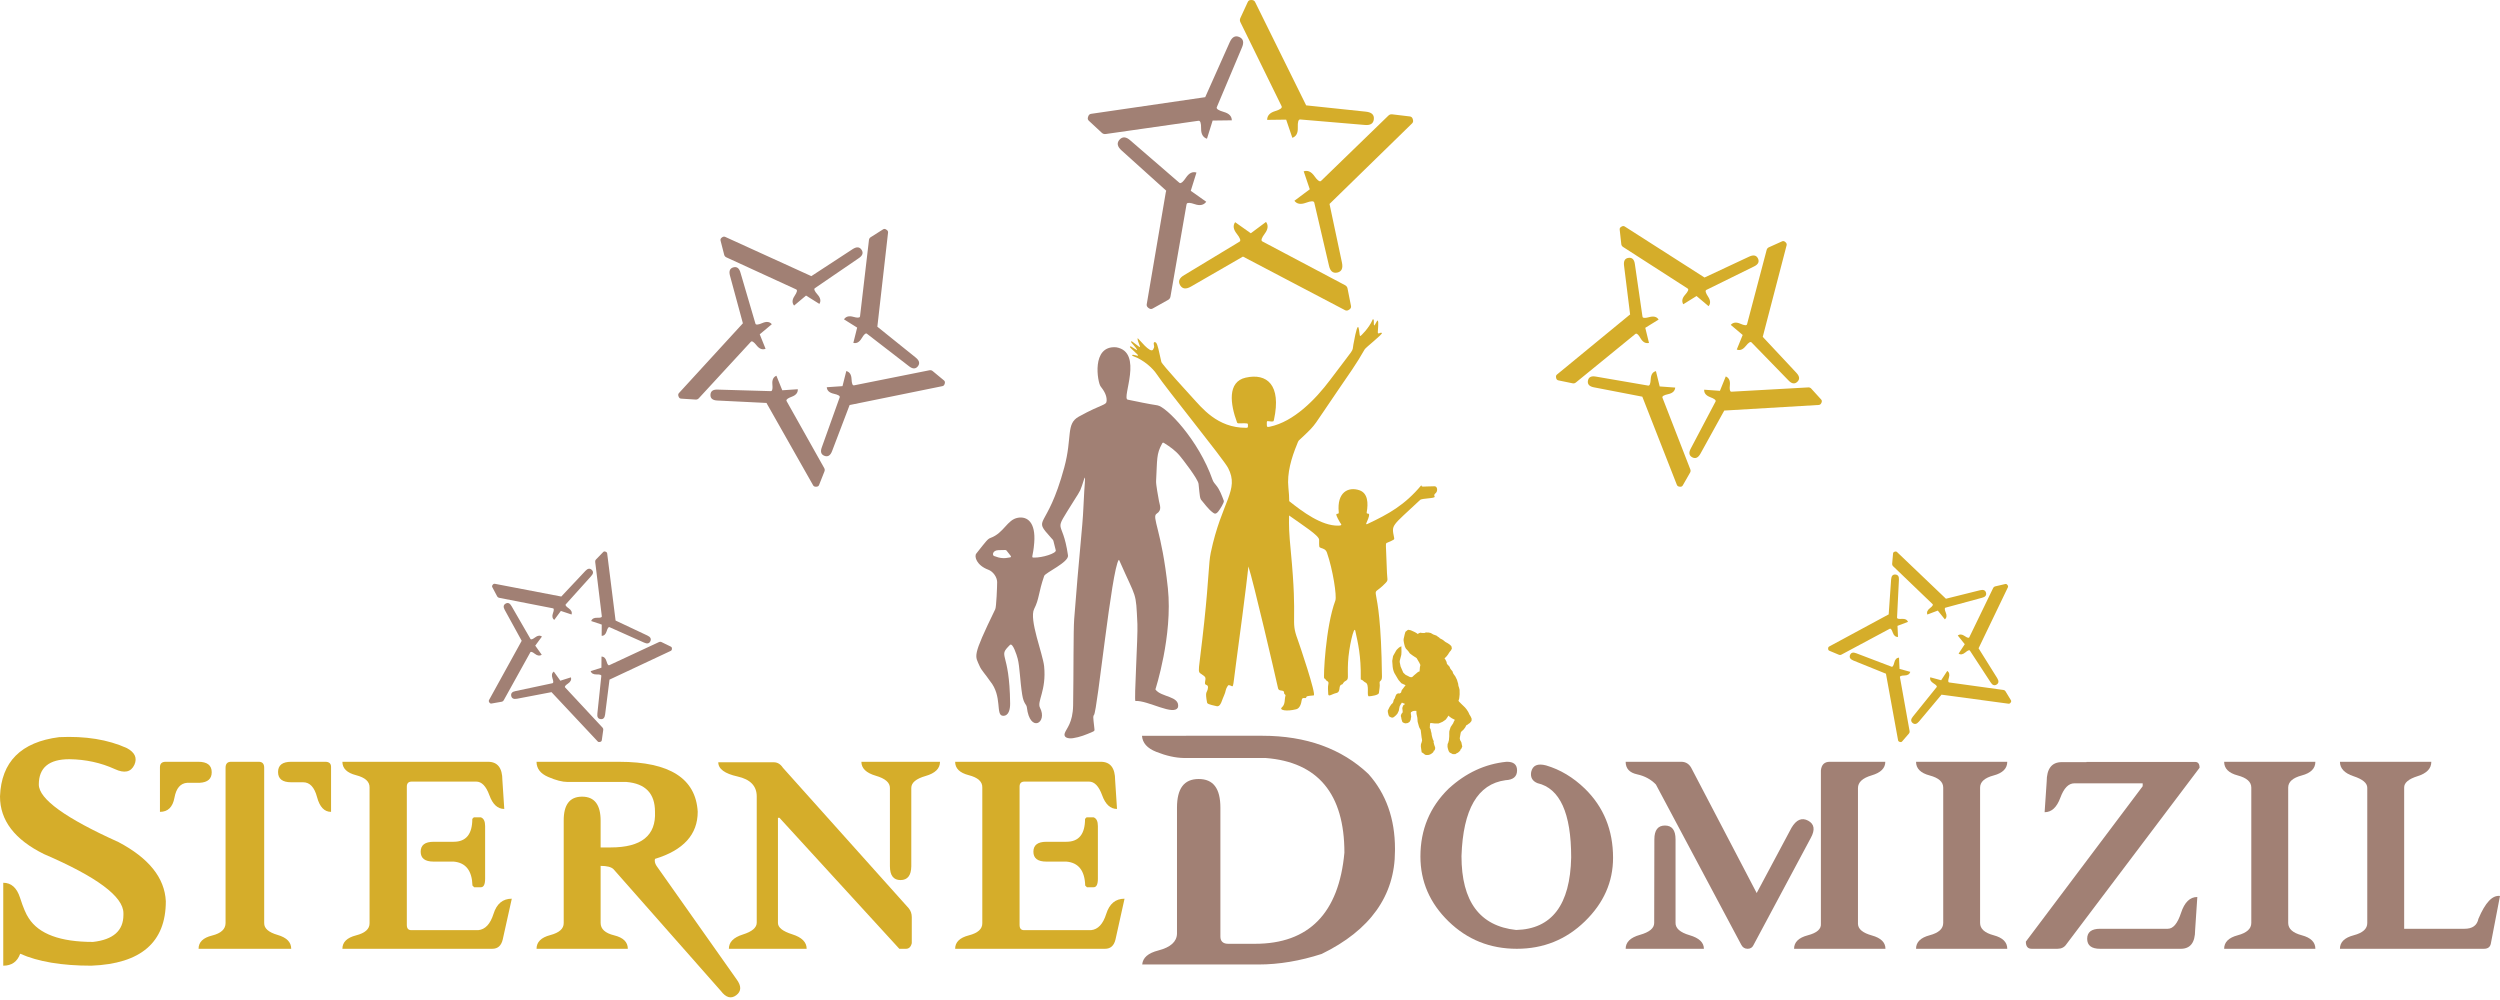 <?xml version="1.0" encoding="utf-8"?>
<!-- Generator: Adobe Illustrator 15.1.0, SVG Export Plug-In  -->
<!DOCTYPE svg PUBLIC "-//W3C//DTD SVG 1.1//EN" "http://www.w3.org/Graphics/SVG/1.1/DTD/svg11.dtd">
<svg version="1.1"
	 xmlns="http://www.w3.org/2000/svg" xmlns:xlink="http://www.w3.org/1999/xlink" xmlns:a="http://ns.adobe.com/AdobeSVGViewerExtensions/3.0/"
	 x="0px" y="0px" width="240px" height="96px" viewBox="0 0 240 96" enable-background="new 0 0 240 96" xml:space="preserve">
<defs>
</defs>
<path fill="#A18074" d="M109.63,70.634c0.05,0.683,0.486,1.191,1.371,1.543c0.956,0.381,1.852,0.58,2.666,0.591h7.836
	c5.02,0.389,7.56,3.446,7.56,9.089c-0.53,5.809-3.415,8.747-8.575,8.747h-2.593c-0.476,0-0.737-0.244-0.737-0.688V77.542
	c0-1.854-0.681-2.757-2.083-2.757c-1.403,0-2.084,0.903-2.084,2.757v12.095c-0.021,0.77-0.625,1.307-1.783,1.605
	c-1.001,0.255-1.498,0.702-1.556,1.349c0.215,0,11.18,0,11.18,0c1.945,0,3.98-0.343,6.047-1.012
	c4.664-2.271,7.038-5.599,7.038-9.885c0-0.071,0.002-0.142,0.002-0.212c0-2.874-0.858-5.286-2.548-7.178
	c-2.563-2.434-5.989-3.671-10.179-3.671C121.192,70.634,109.892,70.634,109.63,70.634z"/>
<path fill="#A18074" d="M168.347,90.705c-0.11,0.252-0.301,0.379-0.574,0.379c-0.274,0-0.476-0.127-0.607-0.379l-8.199-15.392
	c-0.471-0.492-1.072-0.818-1.805-0.977s-1.099-0.562-1.099-1.206h5.329c0.472,0,0.815,0.235,1.032,0.705l6.218,11.896l3.345-6.269
	c0.458-0.774,0.99-1.002,1.589-0.681c0.604,0.323,0.689,0.873,0.265,1.65L168.347,90.705z M160.851,88.572
	c-0.021,0.536,0.429,0.938,1.345,1.206c0.919,0.268,1.378,0.703,1.378,1.306h-7.511c0-0.637,0.455-1.081,1.371-1.339
	c0.912-0.256,1.368-0.637,1.368-1.141l0.016-8.024c0-0.885,0.339-1.329,1.018-1.329c0.677,0,1.016,0.444,1.016,1.329V88.572z
	 M175.659,73.131h5.33c0,0.613-0.437,1.048-1.312,1.305c-0.877,0.258-1.312,0.663-1.312,1.223v13.045
	c0.021,0.493,0.466,0.858,1.336,1.1c0.868,0.241,1.304,0.668,1.304,1.281h-8.774c0-0.637,0.44-1.067,1.321-1.298
	c0.879-0.23,1.298-0.601,1.254-1.115V73.968C174.86,73.409,175.146,73.131,175.659,73.131z"/>
<path fill="#A18074" d="M186.549,75.608c0-0.546-0.436-0.935-1.305-1.165s-1.304-0.668-1.304-1.313h8.757
	c0,0.645-0.437,1.082-1.305,1.313c-0.869,0.23-1.304,0.619-1.304,1.165v12.996c0,0.558,0.435,0.951,1.304,1.182
	c0.868,0.23,1.305,0.661,1.305,1.298h-8.757c0-0.637,0.435-1.067,1.304-1.298s1.305-0.624,1.305-1.182V75.608z"/>
<path fill="#A18074" d="M200.304,73.163v-0.018h10.43c0.283,0,0.425,0.188,0.425,0.56l-12.791,16.95
	c-0.188,0.286-0.471,0.429-0.853,0.429h-2.476c-0.373,0-0.557-0.23-0.557-0.689l11.216-14.917v-0.279h-6.561
	c-0.558,0-1.005,0.463-1.345,1.386c-0.339,0.924-0.841,1.388-1.508,1.388l0.197-2.921c0-1.259,0.486-1.888,1.46-1.888H200.304z
	 M201.614,91.084c-0.83,0-1.245-0.321-1.245-0.961s0.415-0.961,1.245-0.961h6.495c0.513,0,0.937-0.507,1.271-1.525
	c0.332-1.016,0.854-1.526,1.563-1.526l-0.211,3.185c0,1.191-0.46,1.789-1.379,1.789H201.614z"/>
<path fill="#A18074" d="M216.125,75.608c0-0.546-0.436-0.935-1.304-1.165s-1.303-0.668-1.303-1.313h8.758
	c0,0.645-0.437,1.082-1.305,1.313c-0.869,0.23-1.304,0.619-1.304,1.165v12.996c0,0.558,0.435,0.951,1.304,1.182
	c0.868,0.23,1.305,0.661,1.305,1.298h-8.758c0-0.637,0.435-1.067,1.303-1.298s1.304-0.624,1.304-1.182V75.608z"/>
<path fill="#A18074" d="M233.407,73.131c0,0.645-0.438,1.105-1.311,1.378c-0.876,0.275-1.308,0.64-1.296,1.1v13.554h5.788
	c0.766,0,1.212-0.321,1.344-0.968c0.657-1.555,1.345-2.28,2.067-2.183l-0.886,4.611c-0.078,0.308-0.295,0.461-0.657,0.461h-13.822
	c0-0.637,0.439-1.067,1.319-1.298c0.879-0.23,1.313-0.624,1.305-1.182V75.626c0-0.449-0.439-0.819-1.313-1.107
	c-0.875-0.291-1.311-0.753-1.311-1.388H233.407z"/>
<path fill="#A18074" d="M145.638,73.957c0,0.595-0.369,0.908-1.108,0.942c-2.67,0.36-4.079,2.788-4.227,7.286
	c0,4.35,1.749,6.713,5.246,7.093c3.427-0.087,5.189-2.408,5.284-6.966c0-4.256-1.08-6.632-3.235-7.129
	c-0.49-0.199-0.692-0.556-0.606-1.071c0.138-0.637,0.615-0.846,1.43-0.633c1.366,0.404,2.607,1.148,3.725,2.231
	c1.806,1.763,2.707,3.975,2.707,6.641c0,2.313-0.901,4.347-2.707,6.102c-1.804,1.753-3.981,2.631-6.532,2.631
	c-2.571,0-4.754-0.878-6.555-2.631c-1.801-1.755-2.699-3.832-2.699-6.23c0-2.579,0.901-4.749,2.707-6.512
	c1.65-1.514,3.5-2.373,5.554-2.58C145.299,73.115,145.638,73.39,145.638,73.957z"/>
<path fill="#A18074" d="M76.28,28.408c-0.243,0.36-0.257,0.67-0.048,0.928l1.147-0.963l1.281,0.802
	c0.17-0.271,0.112-0.572-0.176-0.897c-0.286-0.324-0.373-0.529-0.259-0.611l4.194-2.867c0.388-0.251,0.486-0.524,0.293-0.818
	c-0.193-0.293-0.481-0.313-0.867-0.06l-3.957,2.586l-8.279-3.773c-0.103-0.041-0.205-0.02-0.309,0.067l-0.034,0.026
	c-0.092,0.078-0.121,0.174-0.088,0.286l0.347,1.354c0.031,0.106,0.1,0.187,0.208,0.237l6.695,3.075
	C76.57,27.84,76.521,28.049,76.28,28.408z M66.795,38.359c0.113,0.003,0.209-0.038,0.29-0.125l4.993-5.417
	c0.101-0.117,0.284-0.004,0.551,0.336c0.268,0.34,0.558,0.452,0.866,0.331l-0.56-1.391l1.159-0.969
	c-0.208-0.249-0.511-0.284-0.911-0.11c-0.395,0.169-0.617,0.19-0.66,0.058l-1.43-4.872c-0.119-0.448-0.348-0.628-0.688-0.536
	c-0.339,0.093-0.448,0.36-0.325,0.807l1.237,4.564l-6.146,6.707c-0.071,0.083-0.083,0.189-0.031,0.314l0.016,0.04
	c0.044,0.111,0.127,0.17,0.245,0.174L66.795,38.359z M84.762,22.027l-1.182,0.749c-0.094,0.06-0.147,0.15-0.161,0.271l-0.854,7.305
	l-0.017,0.063c-0.059,0.104-0.267,0.104-0.63,0.001c-0.416-0.118-0.715-0.037-0.896,0.241l1.264,0.792l-0.366,1.468
	c0.311,0.08,0.578-0.07,0.801-0.446c0.222-0.375,0.387-0.52,0.502-0.434l4.017,3.102c0.359,0.293,0.65,0.303,0.872,0.029
	c0.221-0.275,0.149-0.559-0.21-0.847l-3.677-2.958l1.028-9.041c0.011-0.112-0.044-0.203-0.16-0.273l-0.036-0.023
	C84.957,21.959,84.857,21.959,84.762,22.027z M81.996,36.992c-0.148,0.038-0.229-0.161-0.248-0.596
	c-0.016-0.433-0.184-0.69-0.504-0.775l-0.364,1.449l-1.509,0.104c0.021,0.322,0.245,0.53,0.671,0.626
	c0.425,0.095,0.616,0.208,0.568,0.343l-1.709,4.78c-0.167,0.432-0.085,0.712,0.244,0.836c0.329,0.126,0.576-0.027,0.738-0.463
	l1.68-4.412l8.917-1.816c0.108-0.024,0.178-0.104,0.212-0.235l0.01-0.04c0.03-0.119-0.001-0.211-0.095-0.283l-1.078-0.892
	c-0.087-0.071-0.19-0.093-0.308-0.071L81.996,36.992z M75.497,38.456c-0.014-0.116,0.155-0.238,0.509-0.369
	c0.406-0.148,0.6-0.39,0.583-0.721l-1.491,0.101l-0.562-1.396c-0.298,0.122-0.427,0.398-0.387,0.834
	c0.037,0.383,0.001,0.596-0.105,0.636l-0.098,0.007l-5.021-0.145c-0.464-0.027-0.703,0.137-0.721,0.49
	c-0.017,0.351,0.205,0.538,0.667,0.558l4.715,0.232c0.027,0.037,0.046,0.073,0.06,0.116l4.418,7.798
	c0.058,0.096,0.154,0.137,0.29,0.128l0.043-0.004c0.121-0.008,0.201-0.064,0.24-0.177l0.515-1.299
	c0.039-0.104,0.029-0.21-0.029-0.313l-3.599-6.407L75.497,38.456z"/>
<path fill="#A18074" d="M53.085,58.861c-0.107,0.289-0.064,0.506,0.123,0.65l0.636-0.861l1.024,0.342
	c0.072-0.22-0.019-0.418-0.274-0.595c-0.253-0.177-0.348-0.304-0.281-0.379l2.426-2.697c0.229-0.238,0.25-0.445,0.068-0.617
	c-0.185-0.171-0.389-0.137-0.613,0.105l-2.31,2.459l-6.381-1.224c-0.079-0.013-0.147,0.02-0.204,0.097l-0.017,0.026
	c-0.052,0.068-0.058,0.141-0.016,0.212l0.468,0.883c0.042,0.068,0.103,0.111,0.185,0.128l5.165,1.008
	C53.19,58.417,53.191,58.569,53.085,58.861z M48.176,67.364c0.078-0.016,0.139-0.061,0.18-0.135l2.553-4.602
	c0.05-0.099,0.197-0.05,0.438,0.14c0.246,0.191,0.463,0.22,0.659,0.086l-0.623-0.872l0.642-0.869
	c-0.186-0.138-0.404-0.111-0.65,0.077c-0.246,0.186-0.397,0.234-0.448,0.15l-1.813-3.141c-0.159-0.292-0.349-0.376-0.567-0.255
	c-0.222,0.121-0.251,0.326-0.09,0.613l1.626,2.961l-3.137,5.689c-0.036,0.071-0.025,0.146,0.03,0.226l0.018,0.024
	c0.053,0.07,0.117,0.098,0.198,0.081L48.176,67.364z M57.898,53.006l-0.695,0.716c-0.052,0.06-0.075,0.132-0.065,0.216l0.635,5.214
	v0.046c-0.021,0.082-0.168,0.117-0.437,0.107c-0.31-0.014-0.503,0.094-0.582,0.315l1.012,0.34l-0.007,1.079
	c0.229,0.003,0.39-0.146,0.48-0.443c0.092-0.298,0.182-0.426,0.276-0.387l3.311,1.478c0.298,0.143,0.502,0.1,0.609-0.129
	c0.105-0.227,0.01-0.411-0.289-0.549l-3.05-1.437l-0.808-6.447c-0.012-0.078-0.065-0.133-0.157-0.163l-0.027-0.012
	C58.023,52.926,57.953,52.941,57.898,53.006z M58.497,63.857c-0.097,0.05-0.187-0.073-0.271-0.372
	c-0.083-0.297-0.246-0.45-0.482-0.454L57.737,64.1l-1.033,0.327c0.07,0.218,0.262,0.325,0.571,0.32
	c0.313-0.007,0.464,0.041,0.452,0.144l-0.379,3.605c-0.042,0.329,0.06,0.51,0.31,0.538c0.248,0.034,0.394-0.114,0.433-0.443
	l0.422-3.347l5.885-2.762c0.069-0.036,0.107-0.103,0.107-0.2l0-0.03c0-0.086-0.037-0.147-0.113-0.18l-0.898-0.438
	c-0.074-0.035-0.149-0.035-0.226,0.002L58.497,63.857z M54.233,65.968c-0.03-0.077,0.067-0.192,0.291-0.342
	c0.256-0.172,0.351-0.373,0.283-0.6l-1.016,0.321l-0.626-0.875c-0.187,0.135-0.229,0.348-0.128,0.643
	c0.09,0.263,0.1,0.416,0.033,0.46l-0.065,0.021l-3.51,0.746c-0.327,0.059-0.464,0.213-0.419,0.46
	c0.049,0.247,0.234,0.339,0.559,0.276l3.311-0.633c0.024,0.021,0.045,0.044,0.062,0.069l4.378,4.671
	c0.055,0.056,0.13,0.065,0.224,0.04l0.026-0.011c0.084-0.027,0.128-0.08,0.138-0.163l0.139-0.988
	c0.01-0.079-0.015-0.151-0.072-0.214l-3.577-3.842L54.233,65.968z"/>
<path fill="#A18074" d="M105.787,12.761c0.104,0.091,0.227,0.126,0.372,0.104l8.888-1.27c0.184-0.032,0.267,0.218,0.26,0.745
	c-0.008,0.525,0.179,0.854,0.562,0.979l0.544-1.745l1.842-0.024c-0.007-0.393-0.263-0.661-0.775-0.804
	c-0.505-0.145-0.729-0.296-0.669-0.453l2.404-5.704c0.232-0.517,0.151-0.859-0.24-1.033c-0.391-0.177-0.7-0.004-0.927,0.51
	l-2.348,5.263l-10.967,1.601c-0.136,0.023-0.227,0.114-0.273,0.273l-0.015,0.049c-0.046,0.142-0.012,0.258,0.096,0.352
	L105.787,12.761z"/>
<path fill="#A18074" d="M113.931,19.557c0.076-0.122,0.329-0.107,0.762,0.042c0.5,0.174,0.867,0.095,1.106-0.23l-1.485-1.052
	l0.547-1.752c-0.376-0.118-0.711,0.046-1.008,0.487c-0.26,0.392-0.458,0.564-0.592,0.521l-0.094-0.07l-4.632-4.004
	c-0.417-0.381-0.77-0.412-1.059-0.092c-0.287,0.318-0.219,0.667,0.201,1.04l4.275,3.853c-0.002,0.055-0.014,0.104-0.034,0.152
	l-1.834,10.771c-0.019,0.134,0.04,0.247,0.176,0.345l0.042,0.027c0.12,0.086,0.241,0.092,0.365,0.018l1.484-0.83
	c0.119-0.069,0.192-0.175,0.216-0.318l1.537-8.821L113.931,19.557z"/>
<path fill="#A18074" d="M104.126,45.837c-0.469,1.444-0.322,1.095-0.996,2.178c-2.168,3.493-1.156,1.466-0.602,5.303
	c0.096,0.657-2.177,1.658-2.286,1.971c-0.567,1.623-0.454,2.166-0.964,3.173c-0.508,1.005,0.837,4.308,0.958,5.498
	c0.236,2.33-0.712,3.377-0.396,3.984c0.761,1.459-0.972,2.459-1.262-0.039c-0.037-0.317-0.298-0.301-0.445-1.204
	c-0.215-1.336-0.234-2.708-0.436-3.472c-0.086-0.337-0.482-1.574-0.741-1.315c-1.222,1.219-0.035,0.451,0.017,5.622
	c0.007,0.557-0.137,1.218-0.699,1.18c-0.728-0.051-0.011-1.863-1.238-3.342c-0.403-0.6-0.827-1.038-0.982-1.404
	c-0.451-1.069-0.783-0.796,1.492-5.489c0.106-0.219,0.183-2.219,0.18-2.605c-0.005-0.47-0.388-1.011-0.844-1.18
	c-1.127-0.415-1.375-1.275-1.162-1.547c0.978-1.241,1.104-1.411,1.364-1.506c1.303-0.474,1.59-1.754,2.639-1.938
	c0.891-0.156,1.719,0.428,1.563,2.406c-0.105,1.343-0.333,1.411-0.044,1.418c0.844,0.023,2.188-0.417,2.113-0.697
	c-0.298-1.135-0.161-0.874-0.427-1.174c-1.89-2.116-0.448-0.547,1.241-6.776c0.794-2.928,0.136-4.189,1.398-4.886
	c2.331-1.289,2.659-1.053,2.672-1.546c0.014-0.487-0.236-0.92-0.585-1.365c-0.275-0.352-0.929-3.938,1.5-3.745
	c2.667,0.454,0.495,4.901,1.105,5.027c0.886,0.182,1.958,0.411,2.85,0.546c0.864,0.131,3.952,3.3,5.303,7.165
	c0.073,0.202,0.21,0.355,0.342,0.516c0.358,0.44,0.535,0.967,0.734,1.485c0.058,0.153-0.396,0.859-0.542,1.036
	c-0.226,0.271-0.348,0.207-0.494,0.104c-0.463-0.326-0.932-1.003-1.067-1.144c-0.208-0.214-0.193-0.374-0.323-1.618
	c-0.05-0.479-1.553-2.401-1.806-2.704c-0.424-0.506-0.959-0.883-1.518-1.232c-0.102-0.063-0.137-0.005-0.178,0.066
	c-0.559,1.018-0.458,1.477-0.575,3.601c-0.018,0.339,0.209,1.527,0.28,1.929c0.068,0.382,0.316,0.853-0.223,1.196
	c-0.515,0.328,0.484,1.567,1.075,7.166c0.479,4.552-1.198,9.704-1.198,9.704c0.523,0.767,2.355,0.613,2.174,1.7
	c-0.348,0.907-2.898-0.669-4.092-0.587c-0.141,0.01,0.248-6.197,0.19-7.388c-0.151-3.208-0.061-2.296-1.711-6.049
	c-0.016-0.037-0.022-0.085-0.078-0.11c-0.692,0.922-2.045,14.458-2.378,14.888c-0.089,0.116-0.102,0.104,0.033,1.259
	c0.032,0.264,0.04,0.268-0.197,0.372c-0.596,0.263-1.2,0.502-1.851,0.598c-0.456,0.065-0.937-0.047-0.793-0.479
	c0.148-0.441,0.775-0.971,0.804-2.67c0.052-3.131,0.017-7.168,0.103-8.295c0.458-6.025,0.806-8.83,0.881-10.64
	C104.128,45.965,104.218,46.042,104.126,45.837z M96.954,53.512c0.228-0.045,0.062-0.146-0.308-0.633
	c-0.075-0.103-0.05-0.086-0.796-0.065c-0.568,0.017-0.617,0.488-0.418,0.564C96.048,53.616,96.403,53.623,96.954,53.512z"/>
<path fill="#D5AD2A" d="M6.664,72.883c-1.959,0-2.938,0.808-2.938,2.429c0,1.388,2.548,3.231,7.648,5.528
	c2.92,1.543,4.436,3.437,4.545,5.679c0,3.938-2.385,6.003-7.156,6.187c-2.833,0-5.108-0.383-6.826-1.148
	c-0.274,0.766-0.815,1.148-1.625,1.148v-7.96c0.767,0,1.302,0.478,1.609,1.429c0.305,0.952,0.584,1.607,0.836,1.969
	c0.973,1.521,3.03,2.281,6.171,2.281c1.946-0.22,2.921-1.082,2.921-2.594v-0.164c0-1.596-2.545-3.488-7.631-5.677
	C1.405,80.6,0,78.758,0,76.459c0.122-3.324,2.013-5.223,5.678-5.693c2.517-0.12,4.683,0.229,6.499,1.05
	c0.776,0.417,1.017,0.952,0.723,1.608c-0.329,0.699-0.953,0.837-1.87,0.411C9.682,73.221,8.227,72.904,6.664,72.883z"/>
<path fill="#D5AD2A" d="M19.178,75.148h-1.199c-0.656,0.045-1.066,0.521-1.23,1.427c-0.167,0.909-0.631,1.364-1.394,1.364v-4.282
	c0-0.352,0.184-0.526,0.557-0.526h3.118c0.865,0,1.295,0.335,1.295,1.002C20.325,74.767,19.942,75.105,19.178,75.148z
	 M25.363,88.622c-0.011,0.503,0.42,0.881,1.29,1.132c0.868,0.252,1.303,0.693,1.303,1.33h-8.894c0-0.637,0.432-1.06,1.296-1.272
	c0.865-0.215,1.296-0.616,1.296-1.207V73.705c0-0.383,0.176-0.574,0.526-0.574h2.658c0.35,0,0.524,0.191,0.524,0.574V88.622z
	 M31.222,73.131c0.372,0,0.559,0.165,0.559,0.492v4.316c-0.647,0-1.095-0.475-1.346-1.421c-0.252-0.946-0.695-1.42-1.33-1.42h-1.149
	c-0.843,0-1.263-0.326-1.263-0.983c0-0.656,0.42-0.984,1.263-0.984H31.222z"/>
<path fill="#D5AD2A" d="M39.056,88.802c0,0.328,0.142,0.493,0.427,0.493h6.432c0.667-0.067,1.154-0.586,1.462-1.561
	c0.304-0.973,0.89-1.459,1.755-1.459l-0.871,3.922c-0.141,0.59-0.475,0.887-1.001,0.887H32.87c0-0.637,0.437-1.064,1.312-1.289
	c0.874-0.224,1.307-0.616,1.296-1.173V75.593c0.011-0.56-0.422-0.948-1.296-1.175c-0.875-0.223-1.312-0.652-1.312-1.287h13.981
	c0.918,0,1.378,0.592,1.378,1.772l0.181,2.756c-0.635,0-1.11-0.437-1.428-1.313c-0.317-0.875-0.739-1.313-1.264-1.313h-6.187
	c-0.317,0-0.476,0.16-0.476,0.478V88.802z M43.553,80.81c1.191,0,1.789-0.732,1.789-2.198l0.146-0.148h0.674
	c0.274,0.098,0.41,0.377,0.41,0.838v5.053c0,0.549-0.136,0.821-0.41,0.821h-0.64l-0.165-0.163c-0.043-1.433-0.644-2.198-1.805-2.299
	h-1.921c-0.832,0-1.246-0.315-1.246-0.95c0-0.636,0.415-0.953,1.246-0.953H43.553z"/>
<path fill="#D5AD2A" d="M58.891,83.437c-0.219-0.209-0.629-0.313-1.231-0.313v5.481c0,0.581,0.436,0.978,1.306,1.19
	c0.869,0.214,1.305,0.643,1.305,1.289h-8.763c0-0.646,0.438-1.084,1.312-1.313c0.875-0.231,1.307-0.619,1.296-1.166v-9.813
	c-0.011-1.543,0.577-2.313,1.764-2.313c1.188,0,1.78,0.77,1.78,2.313v2.562h0.968c2.943,0,4.362-1.143,4.251-3.43
	c0-1.75-0.914-2.701-2.74-2.856h-5.646c-0.503,0-1.127-0.159-1.872-0.483c-0.743-0.322-1.114-0.808-1.114-1.452h7.942
	c4.835,0,7.347,1.599,7.532,4.792c0,2.187-1.368,3.696-4.102,4.528c-0.056,0.208-0.007,0.433,0.148,0.672l7.68,10.882
	c0.48,0.643,0.473,1.155-0.025,1.532c-0.498,0.377-0.993,0.238-1.485-0.417L58.891,83.437z"/>
<path fill="#D5AD2A" d="M87.532,90.54c-0.086,0.362-0.273,0.544-0.556,0.544h-0.641L74.831,78.512h-0.148v10.093
	c0,0.438,0.459,0.801,1.378,1.091c0.917,0.29,1.379,0.752,1.379,1.389h-7.468c0-0.637,0.445-1.092,1.338-1.372
	c0.891-0.278,1.337-0.659,1.337-1.14V76.46c0-1.004-0.615-1.645-1.847-1.918c-1.229-0.273-1.845-0.727-1.845-1.363h5.333
	c0.351,0,0.64,0.177,0.871,0.526l12.077,13.488c0.198,0.241,0.295,0.526,0.295,0.854V90.54z M85.432,75.658
	c0.012-0.523-0.443-0.922-1.362-1.188c-0.917-0.268-1.377-0.715-1.377-1.339h7.548c0,0.645-0.46,1.099-1.378,1.362
	c-0.919,0.263-1.379,0.646-1.379,1.148v7.516c-0.011,0.886-0.356,1.329-1.034,1.329c-0.678,0-1.018-0.443-1.018-1.329V75.658z"/>
<path fill="#D5AD2A" d="M97.88,88.802c0,0.328,0.143,0.493,0.427,0.493h6.432c0.667-0.067,1.155-0.586,1.46-1.561
	c0.306-0.973,0.892-1.459,1.757-1.459l-0.87,3.922c-0.142,0.59-0.476,0.887-1.001,0.887H91.694c0-0.637,0.438-1.064,1.311-1.289
	c0.875-0.224,1.31-0.616,1.296-1.173V75.593c0.014-0.56-0.421-0.948-1.296-1.175c-0.874-0.223-1.311-0.652-1.311-1.287h13.981
	c0.918,0,1.378,0.592,1.378,1.772l0.18,2.756c-0.633,0-1.111-0.437-1.427-1.313c-0.317-0.875-0.738-1.313-1.264-1.313h-6.187
	c-0.317,0-0.476,0.16-0.476,0.478V88.802z M102.377,80.81c1.192,0,1.788-0.732,1.788-2.198l0.147-0.148h0.674
	c0.273,0.098,0.411,0.377,0.411,0.838v5.053c0,0.549-0.138,0.821-0.411,0.821h-0.64l-0.166-0.163
	c-0.042-1.433-0.645-2.198-1.804-2.299h-1.921c-0.832,0-1.248-0.315-1.248-0.95c0-0.636,0.416-0.953,1.248-0.953H102.377z"/>
<path fill="#D5AD2A" d="M188.609,61.058c-0.255-0.177-0.475-0.192-0.662-0.048l0.67,0.834l-0.592,0.903
	c0.194,0.126,0.408,0.087,0.646-0.112c0.236-0.199,0.382-0.259,0.439-0.177l1.984,3.038c0.174,0.281,0.367,0.356,0.58,0.222
	c0.213-0.133,0.23-0.339,0.057-0.618l-1.789-2.864l2.816-5.855c0.033-0.071,0.017-0.146-0.044-0.222l-0.019-0.022
	c-0.054-0.068-0.121-0.091-0.202-0.068l-0.972,0.228c-0.077,0.021-0.137,0.068-0.174,0.145l-2.294,4.734
	C189.013,61.273,188.863,61.234,188.609,61.058z M181.646,54.139c-0.004,0.081,0.023,0.149,0.084,0.21l3.796,3.644
	c0.079,0.074-0.004,0.203-0.251,0.39c-0.245,0.185-0.33,0.39-0.25,0.612l1.003-0.38l0.677,0.843
	c0.178-0.145,0.208-0.359,0.091-0.647c-0.117-0.286-0.127-0.444-0.032-0.473l3.503-0.949c0.319-0.078,0.45-0.239,0.391-0.483
	c-0.062-0.245-0.253-0.324-0.571-0.245l-3.277,0.817l-4.699-4.486c-0.059-0.055-0.136-0.063-0.224-0.028l-0.029,0.01
	c-0.081,0.032-0.122,0.089-0.126,0.172L181.646,54.139z M193.039,67.208l-0.518-0.853c-0.042-0.069-0.104-0.107-0.19-0.118
	l-5.2-0.72l-0.047-0.013c-0.072-0.041-0.069-0.19,0.009-0.449c0.092-0.296,0.038-0.511-0.157-0.644l-0.586,0.893l-1.043-0.283
	c-0.062,0.222,0.041,0.412,0.307,0.578c0.265,0.164,0.365,0.285,0.304,0.365l-2.275,2.824c-0.213,0.252-0.225,0.46-0.032,0.62
	c0.194,0.161,0.396,0.114,0.607-0.136l2.166-2.583l6.44,0.868c0.08,0.007,0.146-0.03,0.199-0.11l0.015-0.026
	C193.087,67.35,193.087,67.278,193.039,67.208z M182.395,65.014c-0.023-0.105,0.121-0.162,0.432-0.168
	c0.308-0.005,0.493-0.122,0.56-0.35l-1.031-0.281l-0.051-1.08c-0.229,0.012-0.382,0.169-0.455,0.471
	c-0.074,0.302-0.158,0.437-0.255,0.399l-3.388-1.29c-0.307-0.124-0.508-0.07-0.601,0.162c-0.094,0.233,0.013,0.41,0.319,0.534
	l3.126,1.264l1.165,6.396c0.02,0.076,0.071,0.127,0.165,0.152l0.028,0.008c0.085,0.023,0.152,0.003,0.204-0.064l0.652-0.756
	c0.053-0.061,0.07-0.134,0.057-0.218L182.395,65.014z M181.447,60.351c0.083-0.008,0.168,0.114,0.256,0.369
	c0.1,0.292,0.268,0.435,0.506,0.427l-0.051-1.065l1.006-0.38c-0.082-0.216-0.278-0.313-0.588-0.29
	c-0.276,0.022-0.428-0.008-0.455-0.084l-0.003-0.071l0.177-3.582c0.027-0.332-0.088-0.503-0.339-0.521
	c-0.251-0.018-0.385,0.138-0.408,0.468l-0.235,3.363c-0.027,0.019-0.053,0.032-0.083,0.039l-5.634,3.043
	c-0.069,0.037-0.099,0.106-0.096,0.204l0.002,0.028c0.004,0.087,0.045,0.145,0.124,0.176l0.92,0.386
	c0.074,0.03,0.148,0.024,0.226-0.015l4.625-2.476L181.447,60.351z"/>
<path fill="#D5AD2A" d="M167.073,31.077c-0.396-0.174-0.704-0.136-0.92,0.113l1.145,0.967l-0.569,1.398
	c0.299,0.122,0.582,0.012,0.855-0.327c0.27-0.337,0.455-0.459,0.557-0.361l3.541,3.64c0.315,0.34,0.603,0.39,0.859,0.148
	c0.256-0.241,0.227-0.526-0.088-0.864l-3.229-3.453l2.294-8.803c0.022-0.109-0.016-0.207-0.121-0.295l-0.033-0.026
	c-0.089-0.077-0.189-0.092-0.294-0.04l-1.275,0.575c-0.099,0.051-0.167,0.131-0.196,0.245l-1.88,7.125
	C167.685,31.267,167.472,31.254,167.073,31.077z M155.644,23.444c0.015,0.111,0.07,0.198,0.172,0.265l6.196,3.988
	c0.131,0.078,0.048,0.278-0.24,0.601c-0.289,0.322-0.347,0.626-0.178,0.911l1.274-0.791l1.155,0.975
	c0.208-0.247,0.192-0.553-0.047-0.916c-0.238-0.36-0.293-0.575-0.173-0.641l4.558-2.244c0.42-0.196,0.555-0.452,0.407-0.771
	c-0.149-0.319-0.434-0.381-0.851-0.184l-4.283,2.004l-7.664-4.9c-0.095-0.058-0.202-0.051-0.316,0.021l-0.034,0.022
	c-0.103,0.065-0.148,0.155-0.129,0.271L155.644,23.444z M174.817,38.337l-0.94-1.033c-0.076-0.082-0.174-0.121-0.294-0.112
	l-7.343,0.41l-0.064-0.003c-0.113-0.039-0.149-0.244-0.109-0.619c0.045-0.432-0.088-0.713-0.393-0.843l-0.561,1.384l-1.51-0.11
	c-0.024,0.32,0.166,0.558,0.576,0.715c0.406,0.151,0.578,0.291,0.514,0.42l-2.366,4.49c-0.227,0.404-0.185,0.692,0.122,0.862
	c0.31,0.17,0.576,0.052,0.798-0.353l2.281-4.131l9.084-0.539c0.112-0.012,0.192-0.079,0.244-0.204l0.016-0.039
	C174.917,38.519,174.9,38.42,174.817,38.337z M159.599,38.186c-0.062-0.141,0.121-0.255,0.544-0.347
	c0.425-0.09,0.65-0.302,0.679-0.631l-1.492-0.11l-0.36-1.47c-0.314,0.076-0.479,0.333-0.5,0.768
	c-0.02,0.438-0.102,0.643-0.241,0.621l-5.004-0.861c-0.453-0.09-0.714,0.039-0.782,0.383c-0.065,0.347,0.127,0.562,0.584,0.647
	l4.635,0.895l3.321,8.474c0.044,0.103,0.136,0.157,0.27,0.167l0.042,0.004c0.121,0.009,0.207-0.038,0.261-0.144l0.694-1.214
	c0.055-0.098,0.061-0.203,0.018-0.313L159.599,38.186z M157.042,32.034c0.111-0.034,0.262,0.111,0.448,0.438
	c0.219,0.374,0.488,0.524,0.813,0.45l-0.357-1.451l1.28-0.792c-0.171-0.274-0.465-0.353-0.886-0.239
	c-0.373,0.103-0.588,0.104-0.646,0.005l-0.022-0.093l-0.72-4.973c-0.055-0.461-0.259-0.67-0.606-0.626
	c-0.351,0.043-0.496,0.294-0.437,0.753l0.582,4.686c-0.032,0.031-0.065,0.059-0.103,0.077l-6.926,5.692
	c-0.084,0.073-0.109,0.176-0.074,0.309l0.008,0.041c0.03,0.116,0.103,0.187,0.219,0.207l1.367,0.282
	c0.11,0.021,0.213-0.007,0.305-0.083l5.693-4.644L157.042,32.034z"/>
<path fill="#D5AD2A" d="M122.408,10.669c-0.507,0.154-0.761,0.435-0.761,0.839l1.825-0.023l0.592,1.745
	c0.371-0.127,0.546-0.455,0.525-0.986c-0.02-0.526,0.054-0.785,0.227-0.775l6.166,0.523c0.561,0.063,0.863-0.119,0.906-0.546
	c0.047-0.428-0.209-0.669-0.771-0.727l-5.726-0.604l-4.911-9.939c-0.065-0.118-0.18-0.177-0.344-0.175l-0.05,0.001
	c-0.147,0.001-0.25,0.069-0.306,0.201l-0.714,1.546c-0.053,0.126-0.05,0.253,0.012,0.382l3.954,8.063
	C123.119,10.356,122.91,10.516,122.408,10.669z"/>
<path fill="#D5AD2A" d="M135.328,11.177l-1.69-0.203c-0.137-0.013-0.256,0.029-0.36,0.132l-6.435,6.24l-0.063,0.048
	c-0.133,0.053-0.33-0.106-0.595-0.485c-0.303-0.432-0.646-0.585-1.03-0.462l0.584,1.724l-1.476,1.103
	c0.233,0.313,0.599,0.378,1.1,0.195c0.496-0.184,0.766-0.19,0.807-0.021l1.405,6.023c0.114,0.554,0.379,0.786,0.803,0.696
	c0.417-0.089,0.567-0.409,0.45-0.959l-1.194-5.628l7.937-7.744c0.095-0.099,0.114-0.226,0.06-0.383l-0.015-0.049
	C135.565,11.264,135.47,11.188,135.328,11.177z"/>
<path fill="#D5AD2A" d="M121.193,23.18c-0.166-0.079-0.092-0.331,0.227-0.754c0.316-0.42,0.354-0.795,0.119-1.121l-1.461,1.089
	l-1.503-1.064c-0.23,0.32-0.177,0.689,0.152,1.106s0.418,0.672,0.271,0.762l-5.293,3.2c-0.491,0.278-0.631,0.606-0.415,0.978
	c0.215,0.369,0.564,0.415,1.053,0.131l4.982-2.875l9.816,5.154c0.122,0.058,0.248,0.038,0.381-0.062l0.042-0.028
	c0.118-0.091,0.161-0.202,0.129-0.342l-0.331-1.672c-0.03-0.135-0.107-0.234-0.235-0.303L121.193,23.18z"/>
<path fill="#D5AD2A" d="M137.713,46.682c-1.224,0.012-1.218,0.109-1.264-0.101c-1.595,1.909-3.143,2.765-5.186,3.726
	c-0.095,0.045-0.138,0.017-0.092-0.091c0.613-1.356-0.034-0.671,0.035-1.049c0.154-0.856,0.115-1.82-0.695-2.101
	c-1.079-0.371-2.179,0.19-1.992,2.097c0.04,0.416-0.616-0.277,0.114,0.985c0.081,0.143,0.321,0.304-0.16,0.313
	c-1.608,0.03-3.429-1.331-4.708-2.35c-0.004-0.372-0.022-0.776-0.08-1.305c-0.148-1.375,0.298-2.87,0.827-4.146
	c0.19-0.464,0.034-0.228,0.66-0.825c1.241-1.19,0.79-0.749,3.335-4.458c0.863-1.259,1.752-2.501,2.501-3.837
	c0.104-0.186,1.734-1.454,1.655-1.568c-0.102-0.147-0.419,0.235-0.392-0.108c0.145-1.844-0.117-0.851-0.34-0.61
	c-0.1-0.085,0.021-0.575-0.103-0.603c-0.052-0.011-0.065,0.045-0.08,0.086c-0.298,0.707-1.112,1.555-1.175,1.527
	c-0.126-0.055-0.073-2.384-0.647,0.806c-0.147,0.813,0.265,0.067-2.219,3.383c-1.422,1.899-3.509,4.033-5.8,4.509
	c-0.265,0.055-0.293,0.034-0.293-0.243c0-0.301-0.017-0.306,0.207-0.279c0.444,0.054,0.439,0.043,0.485-0.168
	c0.717-3.324-0.684-4.478-2.724-4.017c-1.774,0.399-1.474,2.563-0.832,4.283c0.028,0.079,0.083,0.107,0.166,0.105
	c0.945-0.016,0.886-0.032,0.888,0.203c0.001,0.207-0.012,0.223-0.186,0.224c-2.771,0.011-4.258-1.945-5.167-2.924
	c-0.141-0.155-2.907-3.165-2.96-3.396c-0.248-1.085-0.347-1.682-0.513-1.852c-0.075-0.078-0.226-0.098-0.22,0.097
	c0.009,0.223,0.119,0.267-0.063,0.564c-0.254,0.421-1.384-1.047-1.476-1.101c-0.088,0.271,0.429,1.049,0.12,0.819
	c0,0-0.411-0.31-0.606-0.456c-0.046-0.035-0.104-0.084-0.151-0.029c-0.062,0.074,0.557,0.608,0.587,0.83
	c-0.045-0.023-0.093-0.049-0.136-0.077c-0.145-0.089-0.29-0.184-0.434-0.274c-0.089-0.056-0.19,0.007-0.085,0.11
	c0.706,0.694,0.76,0.688,0.735,0.751c-0.036,0.086-0.533-0.172-0.566-0.027c-0.009,0.045,0.113,0.094,0.138,0.101
	c0.958,0.338,1.85,1.14,2.239,1.738c0.823,1.266,6.401,8.131,6.839,8.983c1.113,2.146-0.618,3.143-1.666,8.137
	c-0.213,1.026-0.167,2.363-0.626,6.652c-0.541,5.064-0.711,4.692-0.236,5.021c0.393,0.27,0.396,0.284,0.312,0.758
	c-0.076,0.44,0.437,0.049,0.242,0.738c-0.081,0.28-0.243,0.183-0.046,1.207c0.021,0.111,0.122,0.182,0.93,0.357
	c0.253,0.054,0.409-0.257,0.492-0.508c0.117-0.354,0.312-0.68,0.38-1.054c0.018-0.103,0.19-0.466,0.271-0.461
	c0.541,0.044,0.325,0.763,0.714-2.13c0.977-7.228,1.182-9.263,1.182-9.263c0.47,1.405,2.534,10.267,2.844,11.685
	c0.086,0.398,0.61,0.05,0.587,0.496c-0.004,0.094,0.161,0.102,0.124,0.229c-0.104,0.373,0,0.813-0.337,1.112
	c-0.31,0.274,0.44,0.423,1.377,0.184c0.343-0.086,0.477-0.546,0.521-0.872c0.05-0.383,0.398-0.07,0.442-0.277
	c0.024-0.104,0.039-0.115,0.71-0.178c0.287-0.026-1.404-5.008-1.54-5.373c-0.718-1.933,0.028-1.343-0.659-8.477
	c-0.171-1.753-0.188-2.423-0.165-3.425c1.34,0.955,2.885,1.93,2.885,2.332c0,0.686-0.019,0.719,0.161,0.779
	c0.244,0.081,0.478,0.139,0.591,0.459c0.568,1.62,0.961,4.185,0.806,4.597c-0.949,2.523-1.161,7.446-1.07,7.469
	c0.139,0.035,0.151,0.208,0.277,0.257c0.134,0.054,0.153,0.169,0.123,0.288c-0.073,0.321-0.023,0.644-0.014,0.968
	c0.007,0.302,0.396-0.021,0.755-0.097c0.519-0.107,0.158-0.738,0.554-0.825c0.135-0.028,0.079-0.188,0.345-0.333
	c0.37-0.205,0.173-0.296,0.247-1.783c0.069-1.423,0.578-3.599,0.697-3.045c0.259,1.191,0.556,2.392,0.525,4.568
	c0,0.045-0.021,0.112,0.041,0.127c0.168,0.04,0.254,0.209,0.403,0.27c0.444,0.174,0.076,1.35,0.345,1.331
	c0.235-0.016,0.939-0.106,0.955-0.336c0.022-0.312,0.118-0.618,0.068-0.936c-0.044-0.268,0.229-0.121,0.223-0.628
	c-0.12-10.569-1.499-7.022,0.378-9.012c0.237-0.253,0.127-0.329,0.104-0.919c-0.104-3.007-0.173-2.832,0.022-2.914
	c0.682-0.293,0.699-0.31,0.669-0.45c-0.261-1.331-0.321-1.017,2.491-3.658c0.184-0.172,1.5-0.127,1.393-0.326
	c-0.102-0.18,0.037-0.264,0.125-0.354C138.036,47.126,137.998,46.679,137.713,46.682z"/>
<path fill="#D5AD2A" d="M135.126,60.49l-0.205,0.165l-0.067,0.23l-0.105,0.459c-0.033,0.117,0.063,0.513,0.063,0.513l0.061,0.226
	c0.015,0.031,0.094,0.183,0.094,0.183c0.011,0.015,0.216,0.231,0.216,0.231l0.162,0.231c0.013,0.016,0.277,0.205,0.277,0.205
	c0.005,0.003,0.374,0.246,0.374,0.246l0.255,0.433c-0.005-0.006,0.114,0.243,0.114,0.243c-0.012-0.048-0.055,0.211-0.055,0.211
	l-0.031,0.385c-0.025,0-0.146,0.056-0.146,0.056c-0.01,0.005-0.388,0.326-0.388,0.326c-0.006,0.005-0.101,0.095-0.101,0.095
	c-0.012,0.013-0.067,0.061-0.067,0.061l-0.116,0.028c0.005-0.001,0.006-0.001,0.006-0.002c0-0.007-0.129-0.029-0.129-0.029
	l-0.281-0.145c0,0-0.113-0.054-0.115-0.054c-0.04-0.04-0.097-0.094-0.227-0.212l0.038,0.087l-0.295-0.679
	c0.004,0.006-0.089-0.434-0.089-0.434l0.008-0.119l0.149-0.571c0,0.004,0.016-0.281,0.016-0.281l-0.011-0.542l-0.225,0.127
	l-0.207,0.196c-0.014,0.014-0.074,0.103-0.074,0.103l-0.29,0.516c-0.008,0.02-0.082,0.472-0.082,0.472l0.027,0.339
	c0.009,0.308,0.066,0.579,0.179,0.817l0.343,0.581l0.072,0.109c0.011,0.014,0.25,0.289,0.25,0.289
	c0.023,0.02,0.294,0.139,0.294,0.139s0.073,0.029,0.12,0.049c-0.021,0.027-0.291,0.383-0.291,0.383l-0.077,0.094
	c-0.005,0.007-0.071,0.235-0.071,0.235c-0.009,0.012-0.113,0.076-0.134,0.091c-0.011-0.009-0.092-0.017-0.092-0.017l-0.101,0.015
	c-0.049,0.025-0.142,0.112-0.142,0.112c-0.016,0.023-0.086,0.206-0.086,0.206c-0.003,0.01-0.036,0.126-0.038,0.129
	c-0.005,0.004-0.084,0.128-0.084,0.128c-0.008,0.015-0.046,0.11-0.046,0.11c-0.007,0.022-0.027,0.143-0.027,0.143
	s-0.07,0.109-0.08,0.125c-0.011,0.009-0.111,0.102-0.111,0.102l-0.16,0.237c-0.031,0.068-0.176,0.362-0.176,0.362l0.022,0.197
	c-0.003-0.036,0.054,0.223,0.054,0.223c0.01,0.018,0.083,0.138,0.083,0.138l0.096,0.051c0.019,0.016,0.15,0.057,0.15,0.057
	l0.112-0.016c0.039-0.015,0.147-0.101,0.147-0.101c-0.008,0.007,0.138-0.122,0.138-0.122c0.01-0.009,0.135-0.16,0.135-0.16
	l0.126-0.269c0.009-0.033,0.038-0.223,0.038-0.223c-0.001,0.006,0.035-0.156,0.047-0.209c0.02-0.032,0.036-0.063,0.079-0.144
	l0.132-0.2l0.306,0.128l-0.115,0.09c0.028-0.028-0.059-0.014-0.11,0.168l-0.013,0.031l-0.029,0.111c0,0,0.035,0.286,0.035,0.289
	c-0.002,0.002-0.004,0.124-0.004,0.124l-0.118,0.144l-0.057,0.181c0.006,0.086,0.047,0.175,0.047,0.175l0.011,0.116l0.062,0.204
	c0.009,0.127,0.134,0.171,0.177,0.187c0.008,0.001,0.127,0.042,0.127,0.042c0.038,0.006,0.151-0.018,0.151-0.018l0.087-0.012
	c0.036-0.013,0.174-0.104,0.174-0.104c0.021-0.018,0.112-0.199,0.112-0.199s0.021-0.163,0.021-0.167l0.03-0.141
	c0,0-0.04-0.331-0.042-0.343c0.009-0.03,0.017-0.051,0.027-0.1c0.014,0.017,0.177-0.097,0.177-0.097
	c-0.032,0.016,0.142-0.021,0.142-0.021c-0.01,0.002,0.181,0.003,0.181,0.003c0.004-0.002,0.005-0.004,0.011-0.004
	c0.005,0.13,0.012,0.286,0.012,0.286c0-0.005,0.083,0.381,0.083,0.381c-0.001-0.017,0.026,0.381,0.026,0.381l0.123,0.443
	l0.043,0.121c0.002,0.012,0.129,0.229,0.129,0.229l0.088,0.728c0-0.017,0.029,0.154,0.029,0.154l0.015,0.135l-0.05,0.188
	l-0.054,0.146l-0.012,0.135l-0.002,0.107l0.078,0.547l0.129,0.076c-0.019-0.034,0.103,0.091,0.103,0.091
	c0.024,0.015,0.168,0.096,0.168,0.096l0.229-0.001c0.056-0.028,0.113-0.028,0.113-0.028c0.066-0.01,0.255-0.14,0.255-0.14
	c0.077-0.062,0.157-0.124,0.157-0.221c0-0.004,0-0.01,0-0.015c0.038-0.02,0.083-0.036,0.099-0.061
	c0.015-0.043,0.052-0.213,0.052-0.213c-0.009-0.076-0.095-0.285-0.095-0.285c-0.007-0.084-0.066-0.243-0.066-0.243l0.006-0.039
	l0.008-0.086l-0.048-0.097l-0.043-0.103l-0.031-0.098l-0.059-0.228c0-0.001-0.026-0.141-0.026-0.141l-0.006-0.093l-0.064-0.231
	l-0.014-0.123c-0.014-0.038-0.079-0.162-0.088-0.175c0.009-0.001,0.01-0.095,0.01-0.138c0-0.017-0.001-0.023-0.001-0.023
	c0.001,0,0.019-0.231,0.02-0.237c0,0,0.007-0.021,0.013-0.042c0.058-0.005,0.125-0.01,0.125-0.01l0.27,0.037
	c0.003,0,0.383,0.007,0.383,0.007c0.031-0.005,0.16-0.056,0.16-0.056l0.257-0.113c0.021-0.012,0.305-0.216,0.305-0.216
	c0.026-0.03,0.144-0.204,0.144-0.204l0.114-0.179c-0.021,0.047,0.317,0.265,0.317,0.265c-0.01-0.007,0.288,0.148,0.288,0.148
	l-0.104,0.189l-0.056,0.144l-0.242,0.36c-0.002,0.003-0.096,0.296-0.096,0.296l-0.035,0.139c0,0.002-0.005,0.233-0.005,0.233
	l0.001,0.205l-0.006,0.092l-0.024,0.27c0,0,0.006-0.003,0.007-0.004c-0.016,0.041-0.027,0.086-0.048,0.172l-0.025,0.105
	c0.02-0.046-0.06,0.123-0.06,0.123l-0.012,0.228l0.021,0.149c0-0.002,0.059,0.203,0.059,0.203c0.004,0.01,0.049,0.124,0.049,0.124
	l0.087,0.118c0.068,0.022,0.09,0.043,0.09,0.043c0.005,0.005,0.201,0.105,0.201,0.105l0.242,0.003c0,0,0.155-0.098,0.157-0.1
	c0.013-0.005,0.097-0.041,0.097-0.041c0.025-0.018,0.153-0.136,0.153-0.136l0.07-0.08c0,0,0.023-0.07,0.038-0.117
	c0.025-0.017,0.053-0.03,0.053-0.03l0.101-0.225l-0.057-0.257l-0.022-0.131l-0.036-0.078c-0.007-0.013-0.085-0.145-0.085-0.145
	l-0.039-0.158l0.011-0.11l0.061-0.339c0.001-0.005,0.024-0.125,0.026-0.136c0.007,0,0.077-0.108,0.079-0.112
	c0.01-0.007,0.157-0.132,0.157-0.132l0.178-0.225c0.004-0.007,0.124-0.229,0.124-0.229l0.082-0.032l0.16-0.123
	c0.002,0,0.084-0.049,0.084-0.049l0.163-0.201c0.01-0.028,0.013-0.072,0.013-0.116c0-0.066-0.007-0.128-0.007-0.128
	c-0.01-0.022-0.052-0.111-0.052-0.111l-0.039-0.086l-0.115-0.184c0.006,0.009-0.066-0.147-0.066-0.147l-0.047-0.096
	c-0.009-0.015-0.151-0.234-0.151-0.234c-0.007-0.011-0.145-0.179-0.145-0.179c-0.003-0.004-0.099-0.099-0.099-0.099l-0.238-0.229
	l-0.264-0.265c0.002,0.002,0.002,0.002,0.002,0.001c0-0.006-0.029-0.064-0.039-0.082c0.019-0.006,0.07-0.22,0.07-0.22
	c0.003-0.02,0.039-0.372,0.039-0.375c0-0.054-0.006-0.441-0.006-0.441l-0.049-0.202c-0.002-0.007-0.063-0.184-0.063-0.184
	l-0.024-0.196c-0.002-0.014-0.063-0.204-0.063-0.204l-0.048-0.17c-0.002-0.01-0.173-0.35-0.173-0.35
	c-0.012-0.017-0.093-0.119-0.093-0.119c-0.005-0.007-0.109-0.167-0.111-0.169c-0.002-0.011-0.048-0.168-0.048-0.168
	c-0.024-0.043-0.127-0.155-0.127-0.155c0.004,0.006-0.092-0.121-0.092-0.121c0.001,0.001,0.001,0.002,0.001,0.001
	c0-0.006-0.073-0.18-0.073-0.18c-0.024-0.037-0.148-0.164-0.148-0.164c-0.006-0.006-0.086-0.089-0.098-0.102
	c-0.002-0.03-0.044-0.202-0.044-0.202c-0.009-0.021-0.067-0.135-0.067-0.135l-0.055-0.108c-0.008-0.012-0.046-0.059-0.075-0.093
	c0.008-0.006,0.011-0.004,0.02-0.01l0.193-0.194c-0.005,0.004,0.202-0.268,0.202-0.268s-0.024,0.006-0.043,0.009
	c0.037-0.02,0.065-0.049,0.127-0.159c0-0.002,0.124-0.143,0.124-0.143c-0.011,0.009,0.086-0.164,0.086-0.164
	c0.002-0.087-0.05-0.243-0.05-0.243c-0.034-0.051-0.196-0.18-0.196-0.18c0.002,0.002-0.168-0.109-0.168-0.109
	c-0.008-0.005-0.113-0.061-0.113-0.061s-0.104-0.06-0.106-0.061c0-0.002-0.211-0.173-0.211-0.173
	c-0.016-0.009-0.197-0.109-0.197-0.109l-0.119-0.061l-0.013-0.03l-0.065-0.056c0,0-0.105-0.064-0.111-0.068
	c-0.004-0.004-0.103-0.088-0.103-0.088l-0.154-0.062c-0.006-0.002-0.177-0.062-0.178-0.062c-0.004-0.003-0.239-0.141-0.239-0.141
	c-0.039-0.012-0.206-0.043-0.206-0.043s-0.264-0.01-0.271-0.009c-0.006,0.003-0.01,0.003-0.016,0.007
	c-0.034,0.008-0.068,0.019-0.122,0.046c-0.046-0.001-0.193-0.008-0.193-0.008s0.007,0.008,0.009,0.011
	c-0.042-0.013-0.086-0.021-0.199-0.036l-0.172,0.066c-0.021,0.015-0.049,0.045-0.072,0.068c-0.025-0.009-0.024-0.034-0.055-0.042
	c0.024,0.01-0.133-0.088-0.133-0.088c-0.004-0.003-0.097-0.054-0.097-0.054l-0.09-0.044l-0.304-0.136
	c-0.028-0.007-0.205-0.04-0.205-0.04l-0.042-0.007L135.126,60.49z"/>
</svg>
